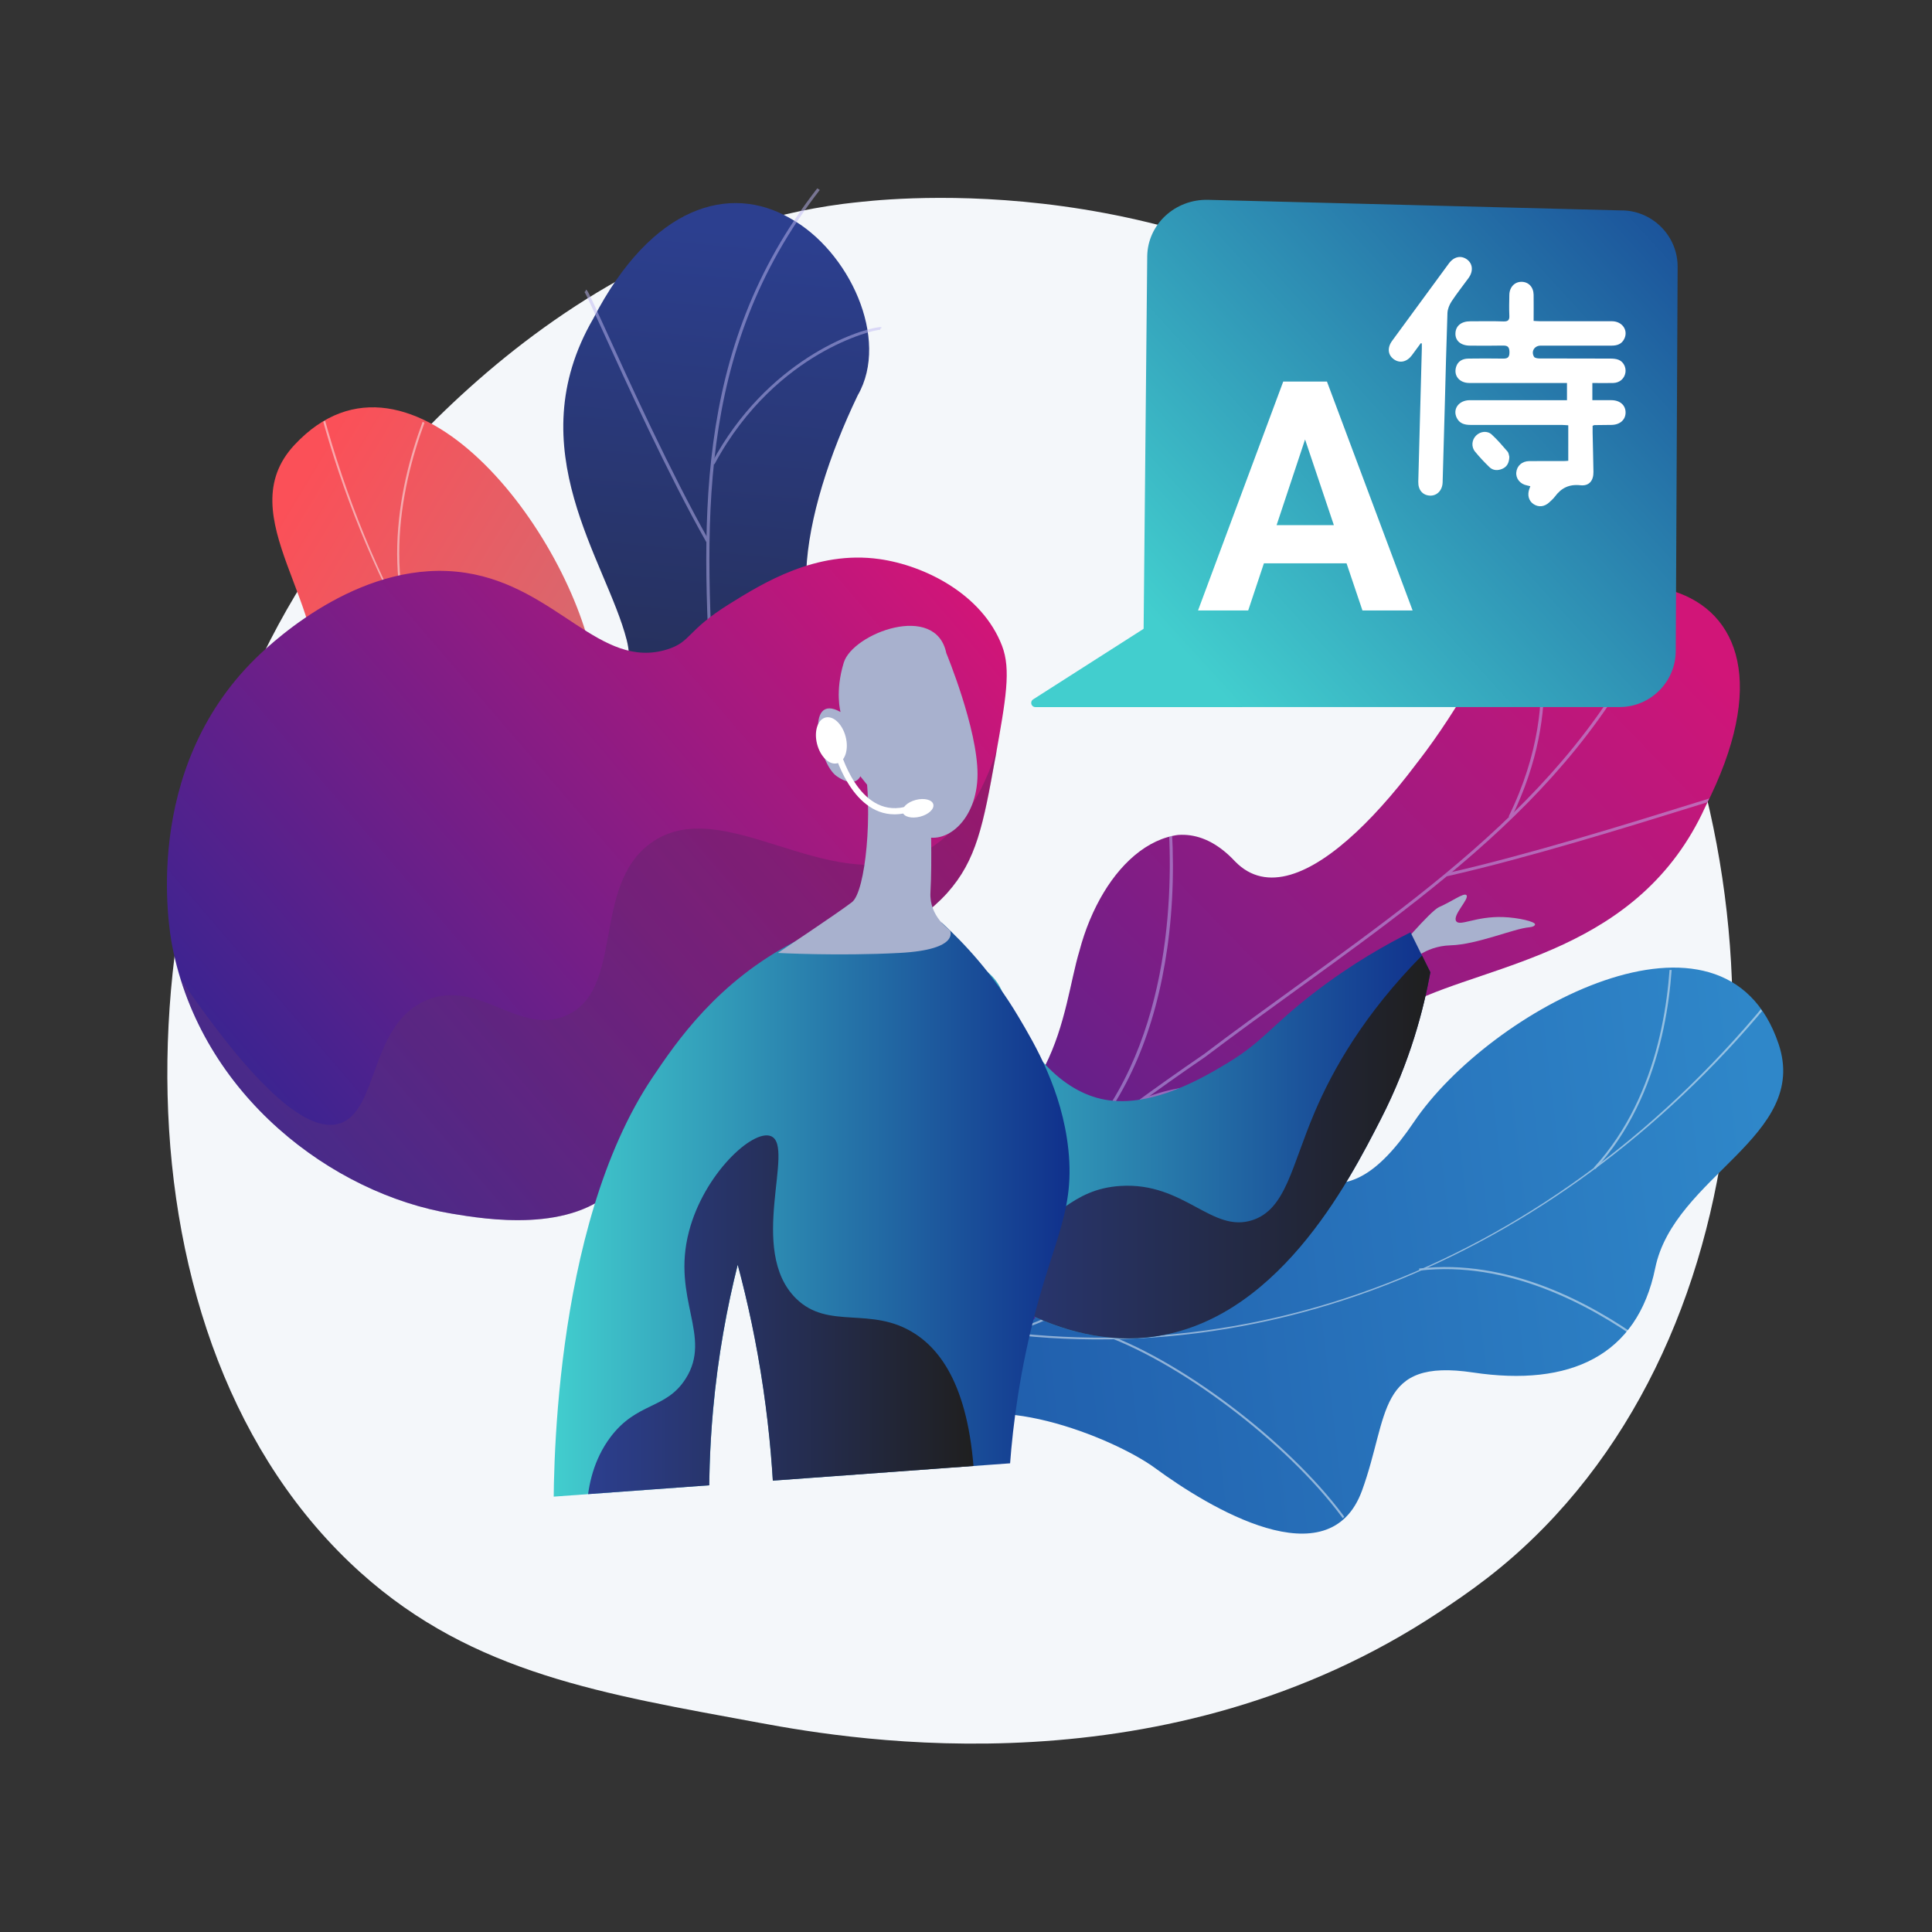 <?xml version="1.0" encoding="UTF-8"?>
<svg xmlns="http://www.w3.org/2000/svg" xmlns:xlink="http://www.w3.org/1999/xlink" viewBox="0 0 300 300"><rect x="0" y="0" width="300" height="300" fill="#333333" stroke="none"/>
  <defs>
    <style>
      .cls-1 {
        fill: #f4f7fa;
      }

      .cls-1, .cls-2, .cls-3, .cls-4, .cls-5, .cls-6, .cls-7, .cls-8, .cls-9, .cls-10, .cls-11, .cls-12, .cls-13, .cls-14, .cls-15, .cls-16, .cls-17, .cls-18 {
        stroke-width: 0px;
      }

      .cls-2 {
        fill: url(#Degradado_sin_nombre_15);
      }

      .cls-3 {
        fill: url(#Degradado_sin_nombre_17);
      }

      .cls-4 {
        fill: url(#Degradado_sin_nombre_18);
      }

      .cls-5 {
        fill: #a8b1ce;
      }

      .cls-19 {
        clip-path: url(#clippath);
      }

      .cls-6 {
        fill: none;
      }

      .cls-7 {
        fill: url(#linear-gradient);
      }

      .cls-20 {
        clip-path: url(#clippath-1);
      }

      .cls-21 {
        clip-path: url(#clippath-3);
      }

      .cls-22 {
        clip-path: url(#clippath-2);
      }

      .cls-8 {
        fill: #beb8f2;
      }

      .cls-9 {
        fill: url(#Degradado_sin_nombre_15-2);
      }

      .cls-10 {
        fill: url(#Degradado_sin_nombre_18-3);
      }

      .cls-11 {
        fill: url(#Degradado_sin_nombre_18-2);
      }

      .cls-12 {
        fill: url(#Degradado_sin_nombre_3);
      }

      .cls-13 {
        fill: url(#Degradado_sin_nombre_6);
      }

      .cls-23 {
        opacity: .5;
      }

      .cls-14 {
        fill: #fcfdfe;
      }

      .cls-24 {
        isolation: isolate;
      }

      .cls-15 {
        fill: url(#Degradado_sin_nombre_3-3);
      }

      .cls-16 {
        fill: url(#Degradado_sin_nombre_3-4);
      }

      .cls-17 {
        fill: url(#Degradado_sin_nombre_3-2);
      }

      .cls-25 {
        mix-blend-mode: multiply;
        opacity: .3;
      }

      .cls-18 {
        fill: #fff;
      }
    </style>
    <linearGradient id="Degradado_sin_nombre_17" data-name="Degradado sin nombre 17" x1="-6167.37" y1="-1325.79" x2="-6126.46" y2="-1064.25" gradientTransform="translate(-2660.03 -5394.74) rotate(-105.6) scale(1 -1)" gradientUnits="userSpaceOnUse">
      <stop offset="0" stop-color="#2f87c9"/>
      <stop offset="1" stop-color="#10308c"/>
    </linearGradient>
    <clipPath id="clippath">
      <path class="cls-6" d="M145.35,189.01c-3.58,9.65-7.63,19.32-11.29,29.02,4.3,4.01,9.44,8.61,14.93,3.78,7.62-6.73,23.64,1.03,30.19,5.97,8.11,6.11,26.88,17.69,32.07,3.68,4.32-11.66,2.36-20.55,17.37-18.2,15.01,2.35,25.51-2.41,28.39-16.01,3.03-14.32,24.13-20.26,19.4-34.68-8.24-25.13-44.89-5.54-56.69,11.71-11.81,17.26-17.95,6.64-31.02,1.53-17.84-6.98-16.11,15.96-26.46,18.17-8.11,1.73-10.65-1.77-16.88-4.97Z"/>
    </clipPath>
    <clipPath id="clippath-1">
      <path class="cls-6" d="M139.54,214.3c-5.62-5.37-11.13-10.89-16.53-16.54-.17.02,7.45-15.08,19-17.64,22.64-4.77,22.83-23.33,25.6-32.45,3.43-13.19,14.41-24.39,24.18-13.9,9.71,9.95,27.68-11.81,38.3-30.86,4.46-9.77,19.99-14.46,29.79-11.1,10.15,3.22,14.57,14.49,4.93,33.45-10.26,22.58-33.26,24.28-45.69,30.44-12.22,6.03-5.54,22.66-21.58,24.31-13.78,1.8-28.19-.11-31.21,12.29-2.84,12.36-9.33,19.5-26.79,22.01Z"/>
    </clipPath>
    <linearGradient id="Degradado_sin_nombre_15" data-name="Degradado sin nombre 15" x1="-2993.88" y1="-31.26" x2="-3049.13" y2="125.75" gradientTransform="translate(-1026.7 -2609.71) rotate(-114.81) scale(1 -1)" gradientUnits="userSpaceOnUse">
      <stop offset="0" stop-color="#d11578"/>
      <stop offset="1" stop-color="#392491"/>
    </linearGradient>
    <linearGradient id="Degradado_sin_nombre_6" data-name="Degradado sin nombre 6" x1="1120.71" y1="4559.44" x2="1161.62" y2="4820.98" gradientTransform="translate(-4175.5 -1983.62) rotate(-49.93)" gradientUnits="userSpaceOnUse">
      <stop offset="0" stop-color="#fb5058"/>
      <stop offset="1" stop-color="#42cece"/>
    </linearGradient>
    <clipPath id="clippath-2">
      <path class="cls-6" d="M153.68,147.75c-.73,10.27-1.06,20.75-1.74,31.09-5.57,1.87-12.16,3.93-15.15-2.75-4.15-9.28-21.94-8.85-29.96-7.07-9.92,2.2-31.79,4.97-30.71-9.93.9-12.4,6.37-19.69-8.27-23.76-14.64-4.07-22.22-12.76-19.21-26.33,3.17-14.29-13.57-28.43-3.29-39.6,17.91-19.46,43.15,13.54,46.75,34.14,3.6,20.6,13.59,13.48,27.6,14.24,19.13,1.04,8.05,21.2,16.55,27.5,6.66,4.94,10.43,2.8,17.42,2.47Z"/>
    </clipPath>
    <linearGradient id="Degradado_sin_nombre_18" data-name="Degradado sin nombre 18" x1="6221.09" y1="2157.2" x2="6170.71" y2="2300.38" gradientTransform="translate(-6437.35 -545.68) rotate(-14.05)" gradientUnits="userSpaceOnUse">
      <stop offset="0" stop-color="#2c3f8f"/>
      <stop offset="1" stop-color="#1f1f1f"/>
    </linearGradient>
    <clipPath id="clippath-3">
      <path class="cls-6" d="M191.68,224.68l-138.61,10.12c-2.17.16-3.93-1.66-3.93-4.06l-26.22-63.79c0-2.4.85-79.47,3.02-79.48l140.14-37.54c1.81,0,84.61,82.89,84.61,85.07l-55.74,85.49c0,2.19-1.46,4.07-3.27,4.2Z"/>
    </clipPath>
    <linearGradient id="Degradado_sin_nombre_15-2" data-name="Degradado sin nombre 15" x1="-9405.75" y1="3042.57" x2="-9270.17" y2="3042.57" gradientTransform="translate(-8978.39 3898.21) rotate(139.36) scale(1 -1)" xlink:href="#Degradado_sin_nombre_15"/>
    <linearGradient id="linear-gradient" x1="-9405.75" y1="3057.72" x2="-9270.17" y2="3057.72" gradientTransform="translate(-8978.39 3898.21) rotate(139.36) scale(1 -1)" gradientUnits="userSpaceOnUse">
      <stop offset="0" stop-color="#311944"/>
      <stop offset="1" stop-color="#6b3976"/>
    </linearGradient>
    <linearGradient id="Degradado_sin_nombre_3" data-name="Degradado sin nombre 3" x1="133.57" y1="176.3" x2="222.1" y2="176.3" gradientUnits="userSpaceOnUse">
      <stop offset="0" stop-color="#42cece"/>
      <stop offset="1" stop-color="#10308c"/>
    </linearGradient>
    <linearGradient id="Degradado_sin_nombre_18-2" data-name="Degradado sin nombre 18" x1="133.69" y1="178.1" x2="222.1" y2="178.1" gradientTransform="matrix(1,0,0,1,0,0)" xlink:href="#Degradado_sin_nombre_18"/>
    <linearGradient id="Degradado_sin_nombre_3-2" data-name="Degradado sin nombre 3" x1="85.96" y1="189.47" x2="166.07" y2="189.47" xlink:href="#Degradado_sin_nombre_3"/>
    <linearGradient id="Degradado_sin_nombre_18-3" data-name="Degradado sin nombre 18" x1="91.13" y1="206.61" x2="151.39" y2="206.61" gradientTransform="matrix(1,0,0,1,0,0)" xlink:href="#Degradado_sin_nombre_18"/>
    <linearGradient id="Degradado_sin_nombre_3-3" data-name="Degradado sin nombre 3" x1="184.51" y1="102.14" x2="279.73" y2="15.21" xlink:href="#Degradado_sin_nombre_3"/>
    <linearGradient id="Degradado_sin_nombre_3-4" data-name="Degradado sin nombre 3" x1="184.47" y1="102.09" x2="279.68" y2="15.16" xlink:href="#Degradado_sin_nombre_3"/>
  </defs>
  <g class="cls-24">
    <g id="Capa_1" data-name="Capa 1">
      <g>
        <path class="cls-1" d="M239.79,237.15c-6.33,6.48-11.99,10.29-16.32,13.17-42.27,28.05-90.59,19.97-105.52,17.2-24.1-4.46-44.45-7.6-61.93-23.3-39.72-35.67-37.79-110.07-7.44-156.16,3.6-5.46,33.9-50.11,82.33-56.4,1.18-.15,2.07-.24,2.84-.32,7.49-.79,53.91-4.95,91.76,26.57,5.42,4.51,14.14,12.65,22.22,25.06,29.56,45.38,29.66,115.66-7.94,154.18Z"/>
        <g>
          <path class="cls-3" d="M145.53,222.42c-1.05-1.07-2.4-4.31-2.41-5.3-.02-6.6-.86-18.94,3.74-24.18.79-.89,5.65,1.51,6.91,1.1,3.47.78,4.63,1.26,8.3.38,10.82-2.61,8.45-25.23,26.47-18.46,13.2,4.96,19.31,15.61,31.02-1.75,11.72-17.36,48.2-37.16,56.62-12.1,4.83,14.38-16.23,20.48-19.16,34.81-2.78,13.62-13.25,18.45-28.28,16.2-15.03-2.25-12.99,6.63-17.24,18.32-5.11,14.05-23.89,2.57-32.11-3.46-6.62-4.86-26.75-12.77-33.86-5.57Z"/>
          <g class="cls-19">
            <g class="cls-23">
              <path class="cls-14" d="M144.69,205.17l.07-.31c47.9,10.53,96.86-8.51,130.96-50.92l.25.2c-16.16,20.1-36.45,35.51-58.67,44.58-23.36,9.53-48.47,11.76-72.6,6.46Z"/>
              <path class="cls-14" d="M209.75,237.53c-7.4-11.19-24.04-24.52-37.1-29.7l.12-.3c13.11,5.21,29.82,18.59,37.25,29.82l-.27.18Z"/>
              <path class="cls-14" d="M154.12,207.13l-.02-.32c7.29-.47,14.06-4.61,20.13-12.3,4.45-5.64,8.42-13.02,11.8-21.94l.3.11c-3.4,8.95-7.38,16.36-11.85,22.03-6.12,7.76-12.97,11.94-20.36,12.42Z"/>
              <path class="cls-14" d="M220.4,197.3l-.04-.32c13.69-1.59,26.49,5.21,34.82,11.21l-.19.26c-8.28-5.96-21.01-12.73-34.6-11.15Z"/>
              <path class="cls-14" d="M247.73,181.52l-.23-.22c10.5-11.45,11.98-27.68,11.94-36.34h.32c.05,8.7-1.45,25.03-12.02,36.56Z"/>
            </g>
          </g>
        </g>
        <g class="cls-20">
          <path class="cls-2" d="M139.54,214.3c-5.62-5.37-11.13-10.89-16.53-16.54-.17.02,7.45-15.08,19-17.64,22.64-4.77,22.83-23.33,25.6-32.45,3.46-13.15,13.49-22.94,24.18-15.61,12.02,7.9,27.9-10,38.3-29.15,4.46-9.77,19.99-14.46,29.79-11.1,10.15,3.22,14.57,14.49,4.93,33.45-10.26,22.58-33.26,24.28-45.69,30.44-12.22,6.03-5.54,22.66-21.58,24.31-13.78,1.8-28.19-.11-31.21,12.29-2.84,12.36-9.33,19.5-26.79,22.01Z"/>
          <g class="cls-23">
            <path class="cls-8" d="M130.26,208.93c.08-.12,26.44-24.58,56.61-45.18,4.63-3.51,9.42-6.97,14.05-10.32,25.78-18.64,50.13-36.25,59.93-68.09l.44.14c-9.84,31.99-34.25,49.64-60.1,68.32-4.63,3.35-9.41,6.81-14.05,10.32-30.33,20.72-56.36,44.92-56.5,45.08l-.37-.28Z"/>
            <path class="cls-8" d="M224.67,136.06l-.1-.45c12.51-2.81,28.78-7.87,37.52-10.59,7.08-2.2,7.09-2.19,7.26-2.02l-.16.17-.03.23c-.31,0-3.23.92-6.94,2.07-8.75,2.72-25.04,7.78-37.56,10.6Z"/>
            <path class="cls-8" d="M234.26,126.79c4.85-9.89,5.34-18.31,4.91-23.63-.47-5.8-2.17-9.51-2.48-9.83l.13-.13v-.29c.15,0,.23.11.35.3,1.64,2.71,6.03,16.4-2.49,33.78l-.42-.2Z"/>
            <path class="cls-8" d="M168.11,177.94l-.34-.31c14.69-16.24,14.38-41.32,13.56-51.35-.04-.54-.06-.71-.05-.79l.46.04-.23-.02.23.02c0,.06.02.36.05.72.59,7.24.41,14.28-.53,20.93-1.81,12.77-6.23,23.13-13.15,30.78Z"/>
            <path class="cls-8" d="M177.1,171.24l-.18-.43c16.12-6.81,32.56,3.53,32.8,3.74,0,0,0,0,0,0l.02.28-.26.09.07-.22-.14.18c-.15-.11-16.34-10.39-32.3-3.65ZM209.61,174.49l-.07.22.07-.22Z"/>
            <path class="cls-8" d="M134.63,204.98c2.68-3.5,5.75-10.55,5.1-24.24q-.04-.78.05-.86l.34.32-.17-.16.23.04c0,.05,0,.33.02.64.65,13.82-2.46,20.97-5.19,24.54l-.37-.28Z"/>
            <path class="cls-8" d="M141.4,199.61l-.29-.36c6.41-5.1,18.7-3.44,25.45-2,.21.05.35.08.4.08l-.07.46c-.06,0-.2-.04-.43-.09-6.67-1.42-18.8-3.07-25.07,1.91Z"/>
          </g>
        </g>
        <g>
          <path class="cls-13" d="M139.67,178.09c1.4-.53,3.97-2.93,4.39-3.83,2.75-5.99,8.63-16.88,6.61-23.56-.35-1.14-5.77-.97-6.75-1.86-3.48-.73-4.74-.77-7.71-3.09-8.77-6.86,2.76-26.46-16.45-27.76-14.07-.95-24.04,6.21-27.51-14.44-3.48-20.65-28.48-53.79-46.52-34.47-10.35,11.09,6.29,25.36,3.02,39.62-3.11,13.55,4.42,22.29,19.03,26.46,14.61,4.17,9.08,11.41,8.11,23.82-1.17,14.9,20.68,12.24,30.66,10.15,8.04-1.68,29.64-.54,33.13,8.95Z"/>
          <g class="cls-22">
            <g class="cls-23">
              <path class="cls-14" d="M147.59,162.73l.07-.31c-47.96-10.26-84.64-47.87-98.11-100.59l-.31.08c6.38,24.99,18.47,47.42,34.94,64.88,17.32,18.35,39.25,30.78,63.41,35.95Z"/>
              <path class="cls-14" d="M74.97,165.24c11.37-7.12,32.04-12.36,46.07-11.67l.02-.32c-14.09-.69-34.84,4.56-46.26,11.72l.17.27Z"/>
              <path class="cls-14" d="M138.19,160.61l.15-.28c-6.44-3.45-10.89-10.02-13.22-19.53-1.71-6.97-2.27-15.34-1.65-24.86l-.32-.02c-.62,9.55-.06,17.95,1.66,24.96,2.36,9.6,6.86,16.24,13.38,19.74Z"/>
              <path class="cls-14" d="M81.94,124.21l.16-.27c-11.8-7.12-26.28-6.23-36.34-4.22l.06.31c10.01-1.99,24.39-2.89,36.11,4.18Z"/>
              <path class="cls-14" d="M63.6,98.52l.3-.1c-4.81-14.77.56-30.16,4.19-38.02l-.29-.13c-3.65,7.9-9.05,23.38-4.2,38.25Z"/>
            </g>
          </g>
        </g>
        <g>
          <path class="cls-4" d="M101.81,189.43c8.09.92,16.21,1.68,24.38,2.28.09.13,7.41-13.92,1.9-23.59-11-18.81,4.03-29.57,9.65-36.75,8.46-9.99,9.86-22.71-3.16-26.11-14.36-4.01-10.2-25.54-1.39-43.88,5.04-8.76-1.35-22.47-10.54-27.51-9.31-5.36-21.42-2.05-30.55,15.64-11.69,20.21,2.05,37.51,5.21,49.86,3.11,12.13-14.86,16.9-5.65,29.23,7.6,10.81,18.63,19.96,10.5,29.2-8.22,9.09-9.79,17.78-.35,31.62Z"/>
          <g class="cls-23">
            <path class="cls-8" d="M112.3,192.95c.04-.13,2.67-32.84-.35-66.06-.18-5.3-.51-10.68-.82-15.88-1.74-28.98-3.38-56.35,16.17-81.52l-.4-.24c-19.64,25.29-18,52.73-16.25,81.78.31,5.2.64,10.58.82,15.88,3.04,33.4.4,65.73.36,65.93l.47.11Z"/>
            <path class="cls-8" d="M109.69,84.2l.44-.19c-5.93-10.49-12.51-24.94-16.04-32.71-2.86-6.28-2.88-6.29-3.13-6.31l-.03.21-.17.15c.19.22,1.38,2.82,2.87,6.11,3.53,7.77,10.11,22.23,16.06,32.74Z"/>
            <path class="cls-8" d="M110.95,72.08c4.88-9.1,11.43-14.27,16.07-17.01,5.05-2.98,9.19-3.9,9.65-3.86l.02-.16.23-.17c-.09-.1-.24-.1-.47-.07-3.3.39-17.36,5.1-25.94,21.1l.44.18Z"/>
            <path class="cls-8" d="M112.7,148.34l.48.07c3.59-19.72,24.28-33.86,33.01-39.02.47-.28.62-.37.68-.42l-.34-.3.17.15-.17-.15s-.31.19-.62.37c-6.29,3.72-11.92,7.88-16.73,12.35-9.24,8.59-14.79,17.66-16.48,26.95Z"/>
            <path class="cls-8" d="M88.04,117.27l.05-.2-.14.17-.09-.24.24-.15s0,0,0,0c.33.05,19.59,5.81,24.63,21.15l-.47.12c-5-15.19-24.04-20.81-24.22-20.85ZM88.09,117.06l.14-.17-.14.17Z"/>
            <path class="cls-8" d="M112.65,187.58c1.1-3.91,4.84-10.12,16.43-17.49q.66-.42.67-.53l-.48-.06.24.03-.18-.14s-.27.18-.54.35c-11.72,7.44-15.5,13.75-16.62,17.73l.47.1Z"/>
            <path class="cls-8" d="M112.58,179.7h.49c-.05-7.48-9.49-15.25-15.11-19.22-.18-.13-.29-.21-.33-.24l-.33.31s.17.12.36.26c5.55,3.92,14.88,11.6,14.93,18.9Z"/>
          </g>
        </g>
        <g class="cls-21">
          <g>
            <path class="cls-9" d="M154.57,117.59c1.63-9.07,2.44-13.61,1.03-17.3-3.09-8.06-12.06-12.5-19.07-13.48-9.83-1.38-18.07,3.74-23.28,6.98-6.69,4.16-5.88,5.87-9.65,7.05-10.43,3.25-17.1-9.71-31.26-11.89-15.63-2.41-29.31,10.01-32.65,13.28-17.78,17.45-13.44,42.09-12.96,44.6,4.51,23.31,24.97,38.55,43.4,41.62,5.27.88,18.75,3.12,25.77-4.28,6.76-7.13,6.93-14.08,16.08-24.28,1.28-1.42,3.67-6.9,10.04-9.16,7.2-2.56,7.14-1.99,14.64-4.93,6.08-2.38,9.72-6.37,10.44-7.17,4.52-5.08,5.56-10.47,7.46-21.04Z"/>
            <g class="cls-25">
              <path class="cls-7" d="M28.05,152.03c13.12,19.19,20.49,23.84,24.78,22.39,6-2.03,4.54-15.51,13.51-19.15,8.06-3.28,14.24,5.59,21.53,2.44,9.22-3.98,3.88-20.1,13.21-26.81,11.11-7.99,27.52,8.49,41.7,1.72,4.3-2.05,8.85-6.47,12-16.14-.07.37-.13.74-.2,1.12-1.9,10.57-2.94,15.96-7.46,21.04-.72.81-4.36,4.79-10.44,7.17-7.49,2.94-7.44,2.38-14.64,4.93-6.37,2.26-11.31,7.74-12.59,9.16-9.15,10.2-6.77,17.15-13.53,24.28-7.02,7.4-20.5,5.15-25.77,4.28-17.02-2.84-35.77-16.05-42.09-36.42Z"/>
            </g>
            <path class="cls-5" d="M218.88,149.55s2.21-2.64,6.35-2.76c4.14-.12,9.78-2.58,12.21-2.8.58-.05.87-.22.92-.43.1-.44-2.59-1.08-4.97-1.16-4.23-.14-6.7,1.48-7.27.65-.64-.93,2.09-3.48,1.59-4.05-.39-.44-2.24.98-4.23,1.84-1.41.61-6.93,7.21-6.93,7.21l2.33,1.5Z"/>
            <path class="cls-12" d="M219.02,144.76c1.03,2.07,2.05,4.14,3.08,6.22-1.02,5.58-3.08,13.82-7.71,22.84-4.98,9.72-16.33,31.86-36.32,33.87-15.24,1.53-28.03-9.38-32.87-13.56-4.48-3.86-8.49-7.27-10.44-12.7-3.08-8.57.03-19.14,7.48-29.09,3.67-4.9,11.3-3.84,13.47,1.88,3.42,9.03,9.19,15.3,15.82,16.53,7.45,1.38,15.75-3.67,19.28-5.81,5.25-3.19,6.59-5.64,13.12-10.69,6.04-4.67,11.51-7.69,15.1-9.48Z"/>
            <path class="cls-11" d="M158.34,191.21c5.71-1.29,7.86-6.59,15.69-7.06,9.9-.6,14.15,7.41,20.48,5.3,5.17-1.72,6.02-8.29,9.63-16.75,2.79-6.56,7.64-15.18,16.67-24.34.43.87.86,1.74,1.3,2.61-1.02,5.58-3.08,13.82-7.71,22.84-4.98,9.72-16.33,31.86-36.32,33.87-15.24,1.53-28.03-9.38-32.87-13.56-4.48-3.86-8.49-7.27-10.44-12.7-.54-1.5-.89-3.07-1.06-4.68,11.8,13.48,19.52,15.62,24.65,14.47Z"/>
            <path class="cls-17" d="M85.99,236.92c-.12-5.9-.41-46.23,15.36-69.66,3.62-5.37,10.01-14.87,22.29-21.16,4.79-2.45,9.11-3.71,12.07-4.4,3.5.52,7.01,1.04,10.51,1.56,3.35,3.06,7.91,7.85,11.93,14.63,2.55,4.29,6.76,11.4,7.74,20.57,1.14,10.69-3.11,14.9-6.6,31.55-1.89,9.03-2.49,16.6-2.7,21.58-12.12,1.04-24.23,2.08-36.35,3.12-.19-5.74-.69-12.13-1.7-19.03-1.04-7.14-2.45-13.6-3.98-19.31-1.63,6.49-3.06,14.07-3.83,22.58-.53,5.89-.67,11.36-.57,16.33-1.47.58-9.76,3.69-17.75-.57-3.12-1.66-5.19,3.85-6.42,2.21Z"/>
            <path class="cls-5" d="M144.48,125.9s.29,7.59,0,12.68c-.22,3.73,3.01,5.85,3.01,5.85,0,0,1.77,3.03-7.81,3.54-9.58.51-18.89,0-18.89,0,0,0,9.36-6.23,11.5-7.88,2.14-1.65,3.29-14.03,1.92-21.86l10.27,7.67Z"/>
            <path class="cls-5" d="M146.94,101.41s4.87,11.75,4.85,18.85c-.03,7.1-4.99,11.18-8.76,9.42-3.77-1.75-9.44-9.14-9.44-9.14,0,0-.76,1.99-3.65,0-2.89-1.99-5.03-13.15.58-9.98,0,0-.89-3.13.5-7.67,1.38-4.54,14.28-9.44,15.92-1.48Z"/>
            <path class="cls-10" d="M106.46,214.1c4.22-6.63-2.22-12.38.52-22.87,2.33-8.95,9.94-15.94,12.73-14.81,3.86,1.56-3.73,17.7,3.9,25.21,5.06,4.98,11.66,1.07,18.45,5.46,4.48,2.89,8.98,9.36,9.33,24.96-10.39.89-20.77,1.79-31.16,2.68-.19-5.74-.69-12.13-1.7-19.03-1.04-7.14-2.45-13.6-3.98-19.31-1.63,6.49-3.06,14.07-3.83,22.58-.53,5.89-.67,11.36-.57,16.33-1.47.58-9.76,3.69-17.75-.57-.45-.24-.87-.49-1.27-.75.2-3.44,1.09-7.37,3.63-10.78,4.14-5.54,8.64-4.3,11.69-9.09Z"/>
            <path class="cls-18" d="M138.9,126.45c-6.82,0-9.39-9.77-9.42-9.88-.06-.25.09-.51.34-.58.25-.06.51.09.58.34.03.11,2.79,10.61,10.01,8.99.26-.06.51.1.57.36.06.26-.1.51-.36.57-.6.13-1.17.2-1.72.2Z"/>
            <path class="cls-18" d="M144.92,124.89c.19.72-.72,1.58-2.04,1.92-1.31.34-2.53.03-2.71-.68s.72-1.58,2.04-1.92c1.31-.34,2.53-.03,2.71.68Z"/>
            <path class="cls-18" d="M131.31,114.39c.51,1.96-.07,3.81-1.29,4.13-1.23.32-2.63-1.01-3.14-2.97-.51-1.96.07-3.81,1.29-4.13,1.23-.32,2.63,1.01,3.14,2.97Z"/>
          </g>
        </g>
        <g>
          <g>
            <path class="cls-15" d="M251.99,32.68l-64.39-1.65c-5.12-.13-9.37,3.78-9.46,8.73l-.59,60.98c-.09,5,4.03,9.05,9.18,9.05h64.75c4.79,0,8.69-3.88,8.73-8.67l.29-59.63c.05-4.75-3.76-8.69-8.52-8.82Z"/>
            <path class="cls-16" d="M183.2,94.05l-22.76,14.54c-.57.37-.32,1.21.36,1.21h32.15l-9.76-15.75Z"/>
          </g>
          <path class="cls-18" d="M209.1,87.47h-12.84l-2.44,7.32h-7.79l13.23-35.54h6.79l13.3,35.54h-7.79l-2.47-7.32ZM198.24,81.54h8.88l-4.47-13.3-4.42,13.3Z"/>
          <g>
            <path class="cls-18" d="M247.26,59.47v2.67c1.03,0,2,0,2.97,0,1.32.01,2.19.78,2.19,1.91,0,1.13-.87,1.91-2.18,1.93-.89.01-1.78.01-2.67.03-.05,0-.1.04-.27.11,0,.31,0,.68,0,1.04.04,2.04.1,4.07.13,6.11.02,1.38-.68,2.23-2.03,2.08-1.74-.19-2.97.42-3.96,1.77-.24.32-.55.58-.84.86-.77.73-1.7.83-2.5.28-.74-.51-.97-1.42-.61-2.38.04-.1.08-.21.14-.38-.19-.05-.34-.09-.5-.12-1.07-.2-1.78-1.06-1.68-2.04.1-1.02.9-1.73,2.01-1.74,1.81-.02,3.62,0,5.42-.01.2,0,.39-.02.64-.04v-5.51c-.42-.02-.75-.06-1.08-.06-4.71,0-9.41,0-14.12,0-.89,0-1.66-.21-2.1-1.06-.71-1.39.29-2.78,2.02-2.78,4.16-.01,8.32,0,12.48,0,.85,0,1.71,0,2.6,0v-2.67c-.38,0-.71,0-1.04,0-4.7,0-9.41,0-14.11,0-1.57,0-2.49-1.15-2.06-2.52.26-.81.91-1.26,1.93-1.27,1.72-.02,3.44-.03,5.17,0,.76.02,1.2-.04,1.18-1.03-.02-.93-.41-1-1.14-.99-1.66.04-3.33.02-4.99.01-1.41,0-2.3-.75-2.26-1.9.03-1.16.9-1.88,2.3-1.88,1.72,0,3.45-.04,5.17.02.74.02.94-.24.9-.93-.05-1.06-.02-2.12,0-3.19.02-1.19.81-2.03,1.88-2.03,1.1,0,1.87.81,1.89,2.01.02,1.32,0,2.63,0,4.06.39.02.72.05,1.04.05,3.7,0,7.4,0,11.11,0,1.6,0,2.57,1.38,1.94,2.71-.39.83-1.1,1.08-1.98,1.08-3.67-.01-7.35,0-11.02,0-.97,0-1.53.91-1.02,1.74.11.18.54.25.82.25,3.67.02,7.35,0,11.02.02.42,0,.87.03,1.26.18.8.31,1.23,1.2,1.08,2.04-.17.91-.9,1.54-1.89,1.57-1.06.03-2.12,0-3.24,0Z"/>
            <path class="cls-18" d="M220.62,53.29c-.47.64-.93,1.28-1.4,1.9-.77,1.02-1.86,1.25-2.77.61-.95-.67-1.07-1.8-.28-2.88,2.93-4.01,5.86-8.01,8.8-12,.79-1.08,1.9-1.31,2.83-.63.9.66,1,1.84.23,2.89-.88,1.21-1.81,2.38-2.63,3.62-.34.52-.61,1.18-.64,1.79-.17,4.76-.28,9.52-.41,14.28-.11,4.02-.22,8.03-.34,12.04-.04,1.23-.87,2.09-1.96,2.05-1.13-.05-1.85-.87-1.82-2.15.18-6.88.37-13.77.55-20.65,0-.27,0-.54,0-.82l-.17-.06Z"/>
            <path class="cls-18" d="M234.37,70.9c-.02.99-.38,1.59-1.1,1.9-.7.3-1.44.28-2.01-.28-.78-.76-1.53-1.55-2.22-2.4-.62-.76-.5-1.84.18-2.5.67-.65,1.73-.78,2.42-.14.88.81,1.67,1.73,2.45,2.64.2.24.22.63.27.77Z"/>
          </g>
        </g>
      </g>
    </g>
  </g>
</svg>